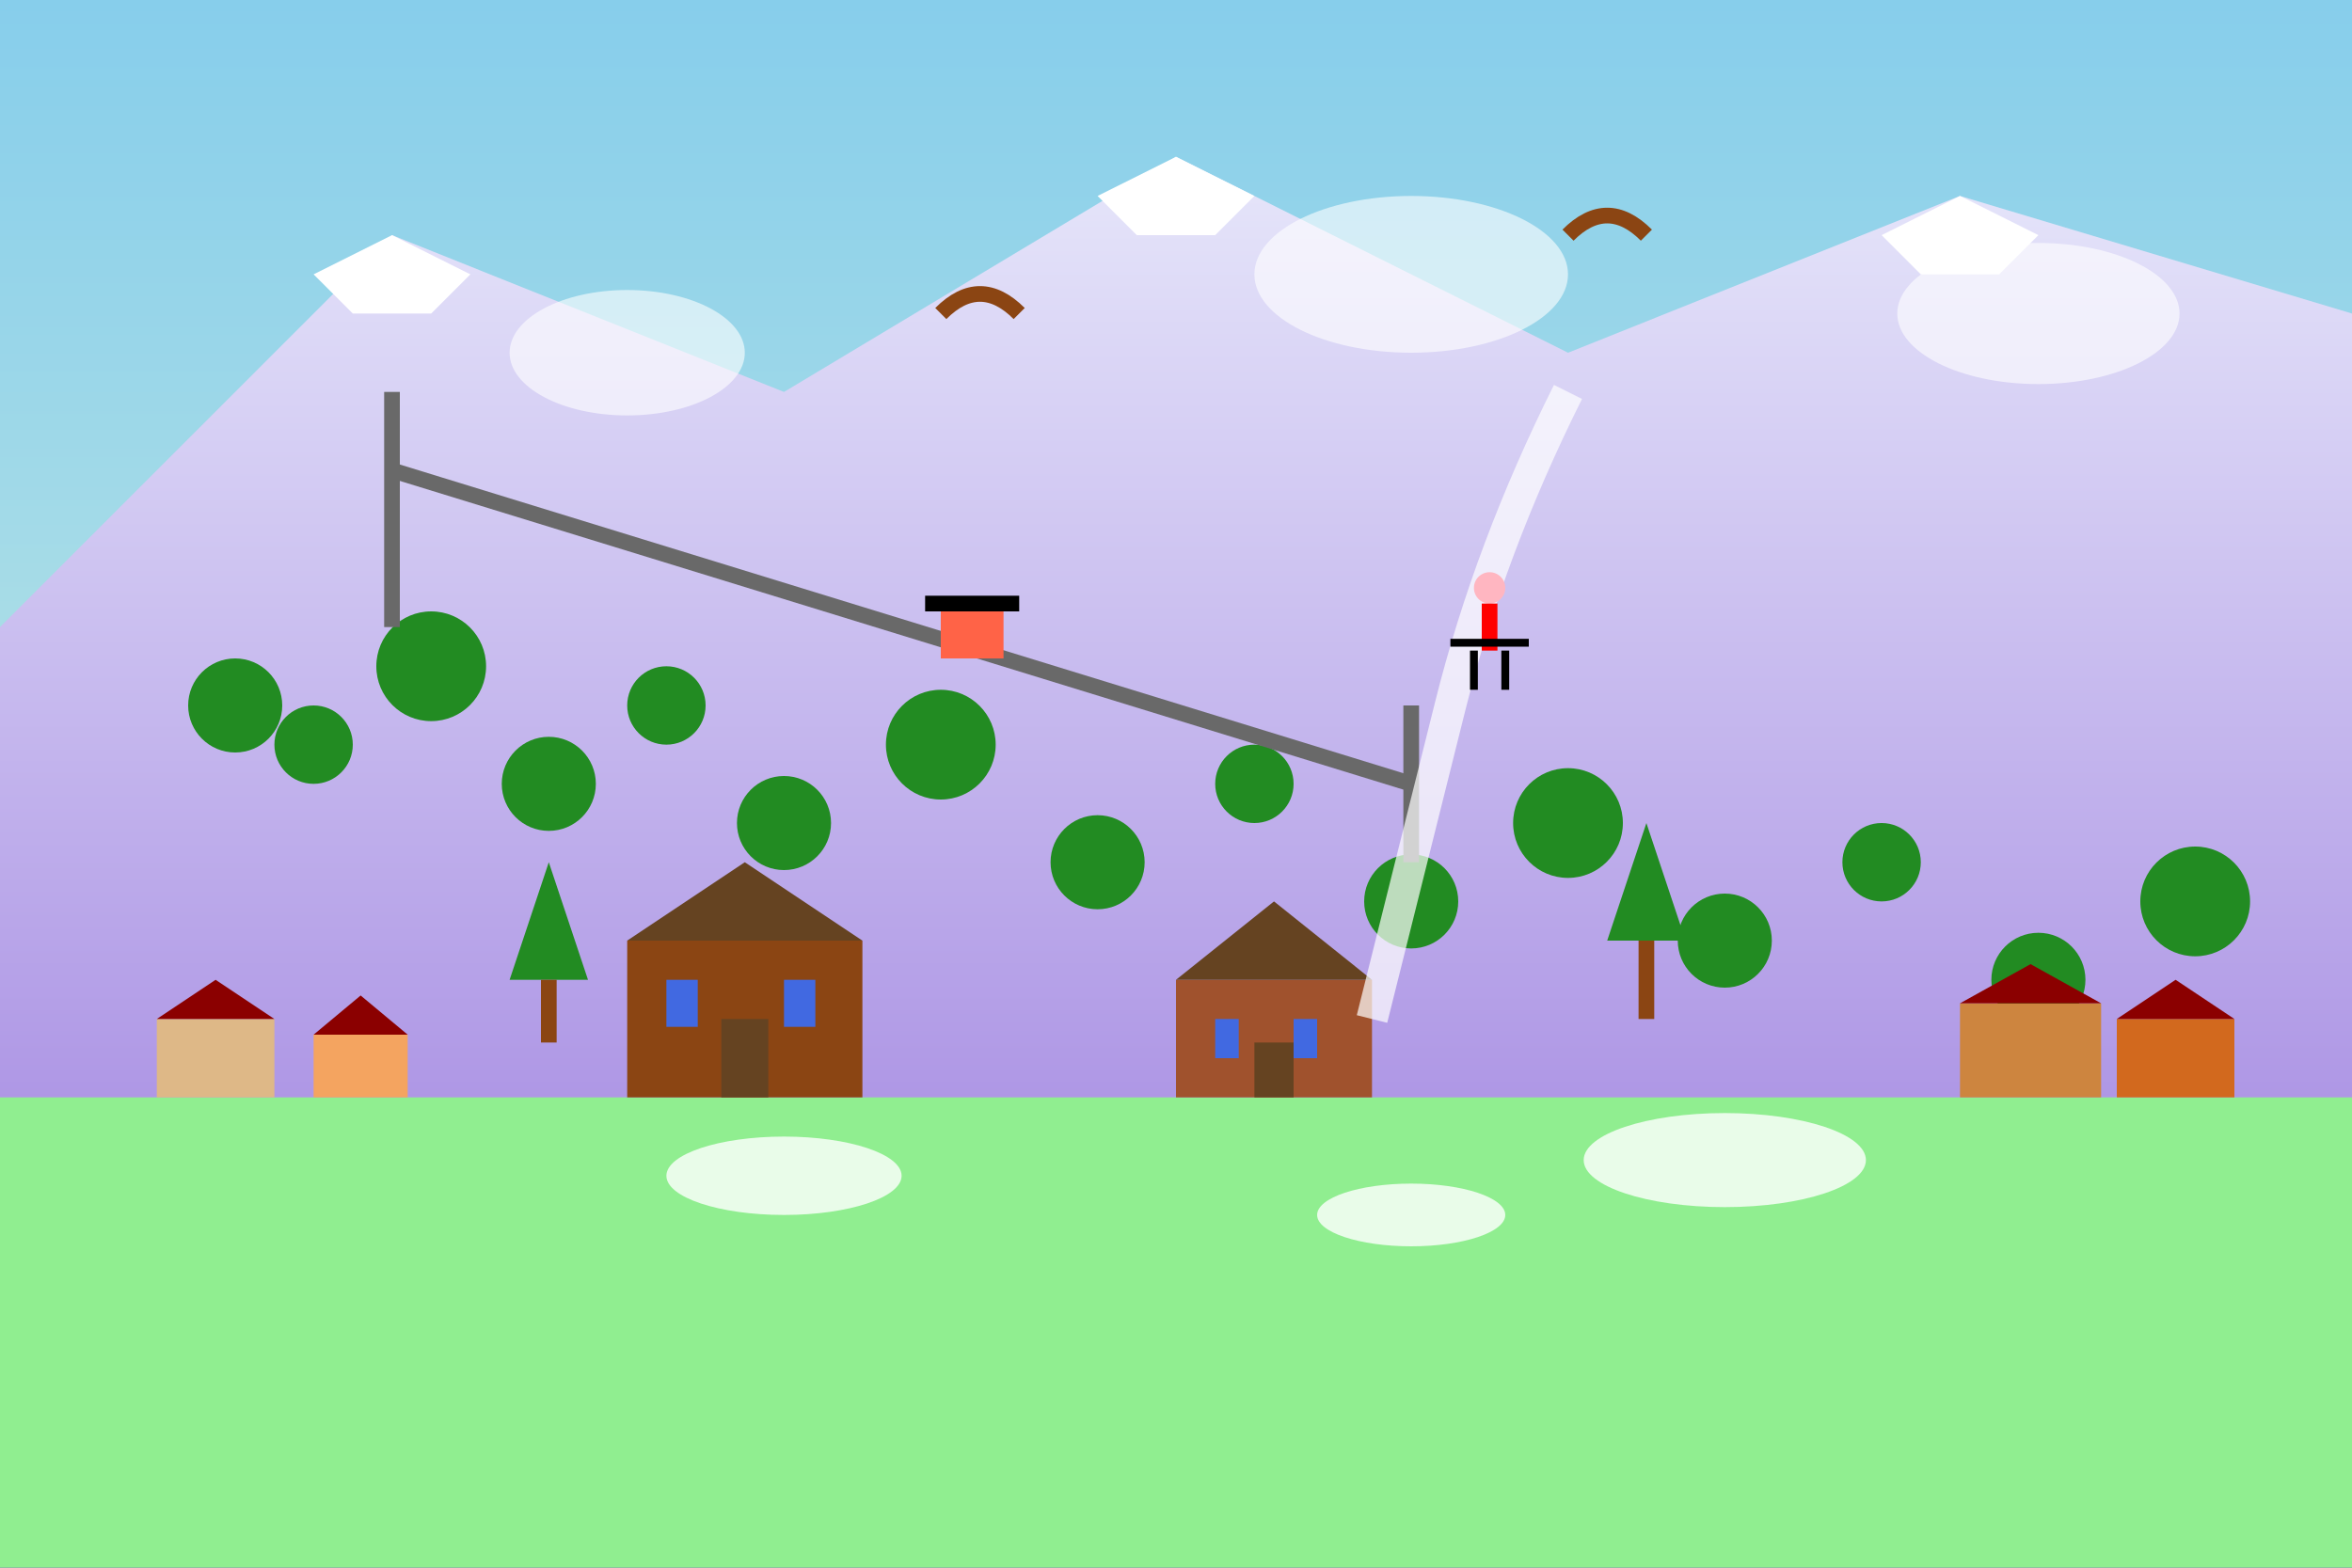 <svg width="300" height="200" viewBox="0 0 300 200" fill="none" xmlns="http://www.w3.org/2000/svg">
    <rect x="0" y="0" width="300" height="200" fill="#333333" stroke="none"/>
    <defs>
        <linearGradient id="zakopanemountains" x1="0%" y1="0%" x2="0%" y2="100%">
            <stop offset="0%" style="stop-color:#E6E6FA;stop-opacity:1" />
            <stop offset="100%" style="stop-color:#9370DB;stop-opacity:1" />
        </linearGradient>
        <linearGradient id="zakopanessky" x1="0%" y1="0%" x2="0%" y2="100%">
            <stop offset="0%" style="stop-color:#87CEEB;stop-opacity:1" />
            <stop offset="100%" style="stop-color:#B0E0E6;stop-opacity:1" />
        </linearGradient>
    </defs>
    
    <!-- Sky -->
    <rect width="300" height="100" fill="url(#zakopanessky)"/>
    
    <!-- Tatra Mountains (multiple peaks) -->
    <path d="M 0 80 L 50 30 L 100 50 L 150 20 L 200 45 L 250 25 L 300 40 L 300 200 L 0 200 Z" fill="url(#zakopanemountains)"/>
    
    <!-- Snow caps on peaks -->
    <polygon points="40,35 50,30 60,35 55,40 45,40" fill="#FFFFFF"/>
    <polygon points="140,25 150,20 160,25 155,30 145,30" fill="#FFFFFF"/>
    <polygon points="240,30 250,25 260,30 255,35 245,35" fill="#FFFFFF"/>
    
    <!-- Forest on mountain slopes -->
    <circle cx="30" cy="90" r="6" fill="#228B22"/>
    <circle cx="40" cy="95" r="5" fill="#228B22"/>
    <circle cx="55" cy="85" r="7" fill="#228B22"/>
    <circle cx="70" cy="100" r="6" fill="#228B22"/>
    <circle cx="85" cy="90" r="5" fill="#228B22"/>
    <circle cx="100" cy="105" r="6" fill="#228B22"/>
    <circle cx="120" cy="95" r="7" fill="#228B22"/>
    <circle cx="140" cy="110" r="6" fill="#228B22"/>
    <circle cx="160" cy="100" r="5" fill="#228B22"/>
    <circle cx="180" cy="115" r="6" fill="#228B22"/>
    <circle cx="200" cy="105" r="7" fill="#228B22"/>
    <circle cx="220" cy="120" r="6" fill="#228B22"/>
    <circle cx="240" cy="110" r="5" fill="#228B22"/>
    <circle cx="260" cy="125" r="6" fill="#228B22"/>
    <circle cx="280" cy="115" r="7" fill="#228B22"/>
    
    <!-- Ground/valley -->
    <rect x="0" y="140" width="300" height="60" fill="#90EE90"/>
    
    <!-- Traditional Highlander houses -->
    <rect x="80" y="120" width="30" height="20" fill="#8B4513"/>
    <polygon points="80,120 95,110 110,120" fill="#654321"/>
    <rect x="85" y="125" width="4" height="6" fill="#4169E1"/>
    <rect x="100" y="125" width="4" height="6" fill="#4169E1"/>
    <rect x="92" y="130" width="6" height="10" fill="#654321"/>
    
    <!-- Another traditional house -->
    <rect x="150" y="125" width="25" height="15" fill="#A0522D"/>
    <polygon points="150,125 162.5,115 175,125" fill="#654321"/>
    <rect x="155" y="130" width="3" height="5" fill="#4169E1"/>
    <rect x="165" y="130" width="3" height="5" fill="#4169E1"/>
    <rect x="160" y="133" width="5" height="7" fill="#654321"/>
    
    <!-- Cable car/funicular -->
    <line x1="50" y1="60" x2="180" y2="100" stroke="#696969" stroke-width="2"/>
    <rect x="120" y="78" width="8" height="6" fill="#FF6347"/>
    <rect x="118" y="76" width="12" height="2" fill="#000000"/>
    
    <!-- Cable car tower -->
    <rect x="49" y="50" width="2" height="30" fill="#696969"/>
    <rect x="179" y="90" width="2" height="20" fill="#696969"/>
    
    <!-- Ski slope -->
    <path d="M 200 50 Q 190 70 185 90 Q 180 110 175 130" stroke="#FFFFFF" stroke-width="4" fill="none" opacity="0.7"/>
    
    <!-- Skier -->
    <circle cx="190" cy="75" r="2" fill="#FFB6C1"/>
    <rect x="189" y="77" width="2" height="6" fill="#FF0000"/>
    <line x1="185" y1="82" x2="195" y2="82" stroke="#000000" stroke-width="1"/>
    <line x1="188" y1="83" x2="188" y2="88" stroke="#000000" stroke-width="1"/>
    <line x1="192" y1="83" x2="192" y2="88" stroke="#000000" stroke-width="1"/>
    
    <!-- Krupówki street buildings -->
    <rect x="20" y="130" width="15" height="10" fill="#DEB887"/>
    <rect x="40" y="132" width="12" height="8" fill="#F4A460"/>
    <rect x="250" y="128" width="18" height="12" fill="#CD853F"/>
    <rect x="270" y="130" width="15" height="10" fill="#D2691E"/>
    
    <!-- Small roofs -->
    <polygon points="20,130 27.5,125 35,130" fill="#8B0000"/>
    <polygon points="40,132 46,127 52,132" fill="#8B0000"/>
    <polygon points="250,128 259,123 268,128" fill="#8B0000"/>
    <polygon points="270,130 277.5,125 285,130" fill="#8B0000"/>
    
    <!-- Pine trees -->
    <polygon points="65,125 70,110 75,125" fill="#228B22"/>
    <rect x="69" y="125" width="2" height="8" fill="#8B4513"/>
    
    <polygon points="205,120 210,105 215,120" fill="#228B22"/>
    <rect x="209" y="120" width="2" height="10" fill="#8B4513"/>
    
    <!-- Snow patches -->
    <ellipse cx="100" cy="150" rx="15" ry="5" fill="#FFFFFF" opacity="0.8"/>
    <ellipse cx="180" cy="155" rx="12" ry="4" fill="#FFFFFF" opacity="0.8"/>
    <ellipse cx="220" cy="148" rx="18" ry="6" fill="#FFFFFF" opacity="0.8"/>
    
    <!-- Eagles circling -->
    <path d="M 120 40 Q 125 35 130 40" stroke="#8B4513" stroke-width="2" fill="none"/>
    <path d="M 200 30 Q 205 25 210 30" stroke="#8B4513" stroke-width="2" fill="none"/>
    
    <!-- Clouds around peaks -->
    <ellipse cx="80" cy="45" rx="15" ry="8" fill="#FFFFFF" opacity="0.6"/>
    <ellipse cx="180" cy="35" rx="20" ry="10" fill="#FFFFFF" opacity="0.6"/>
    <ellipse cx="260" cy="40" rx="18" ry="9" fill="#FFFFFF" opacity="0.6"/>
</svg>
